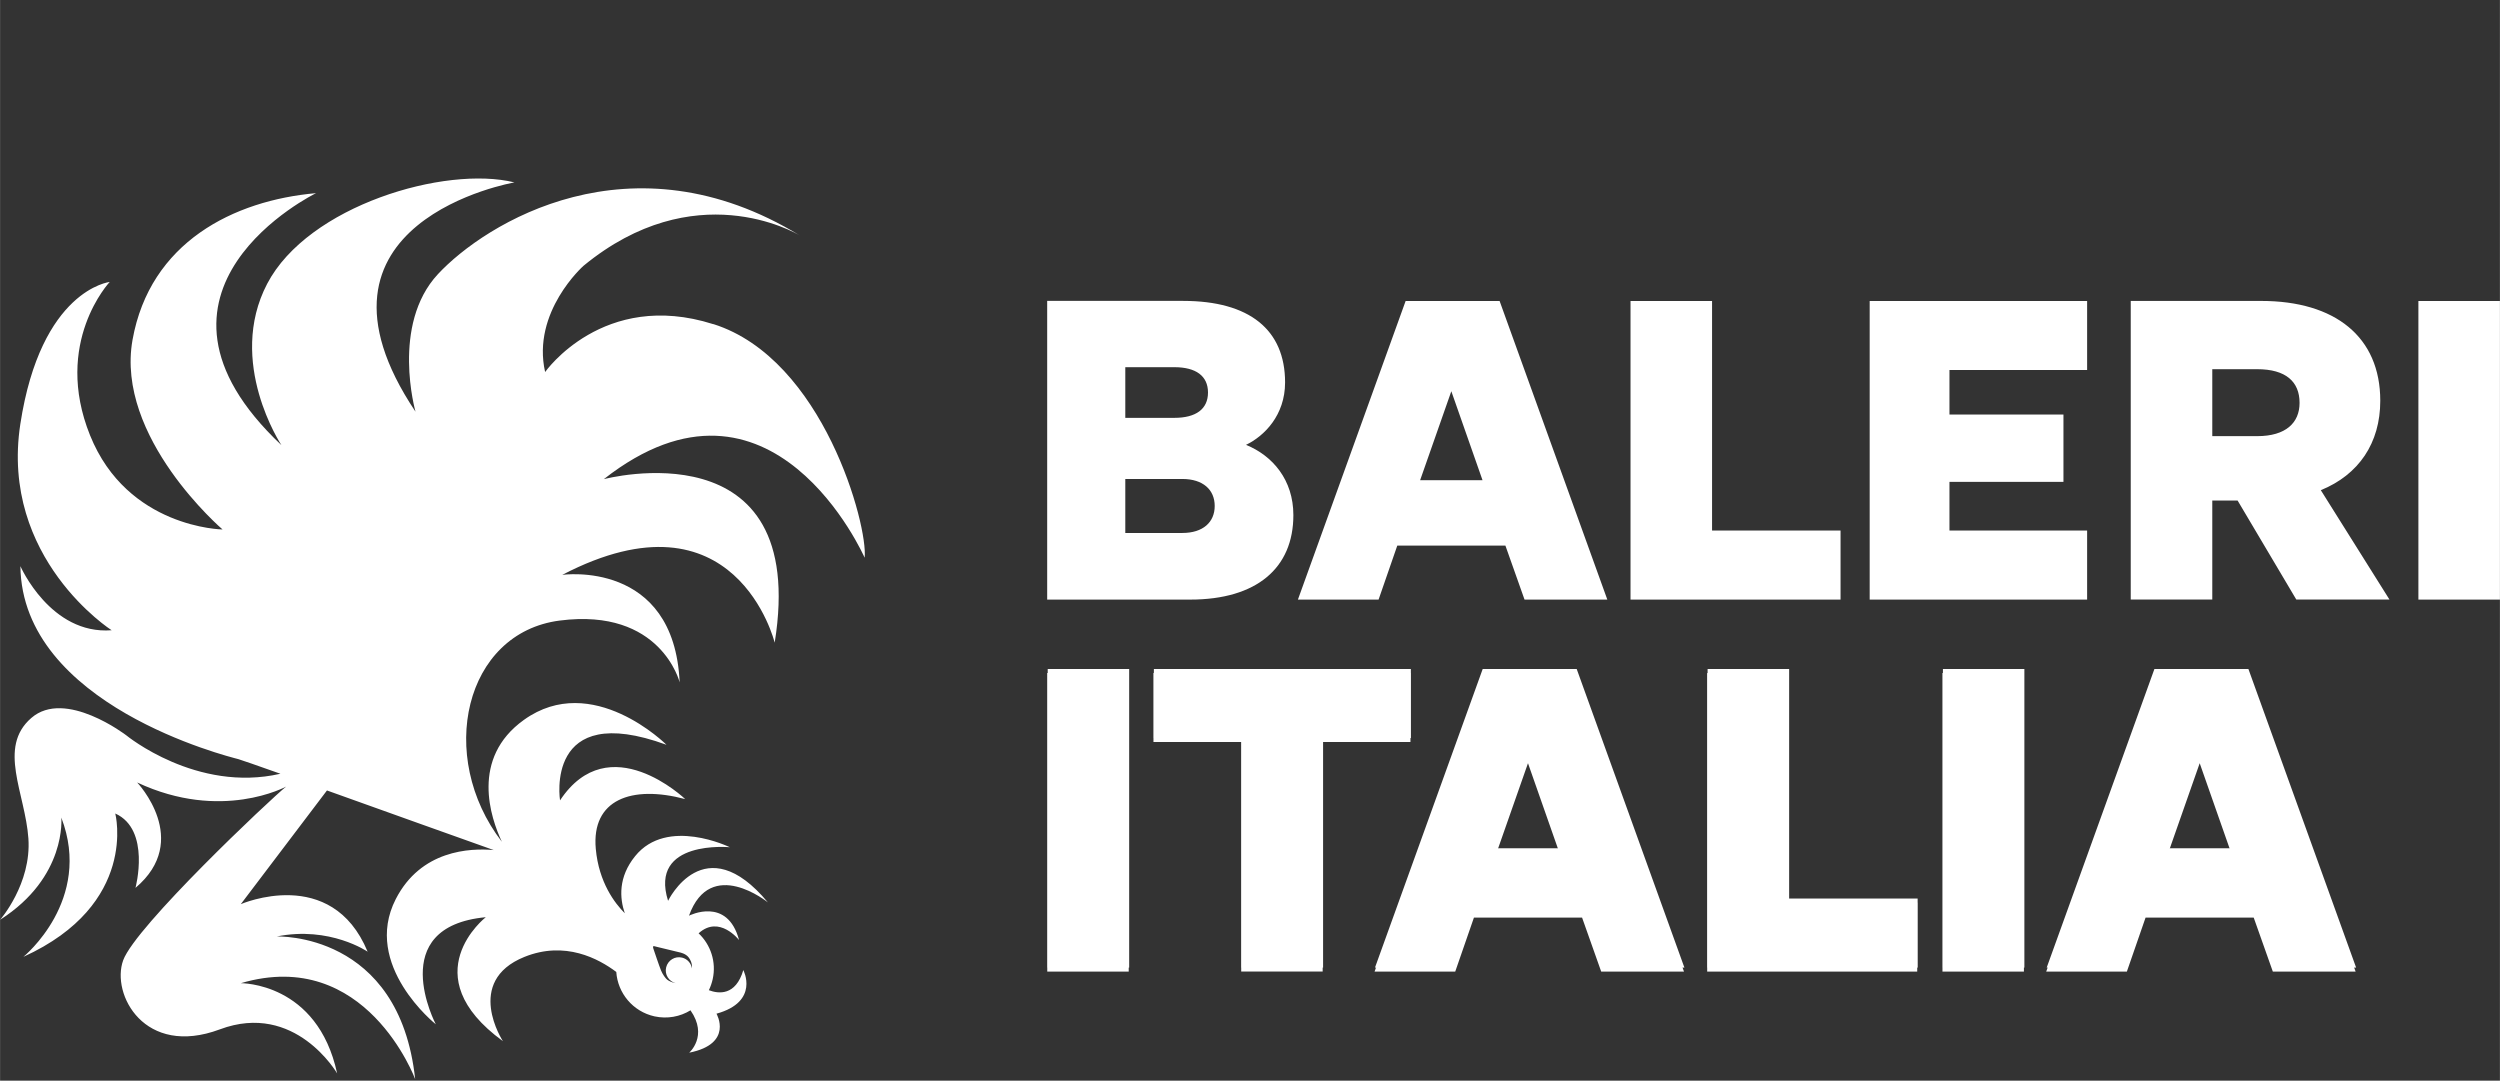 <?xml version="1.0" encoding="UTF-8"?>
<svg xmlns="http://www.w3.org/2000/svg" id="Livello_1" data-name="Livello 1" viewBox="0 0 600 259.38" width="2776" height="1200">
  <rect x="0" y="0" width="600" height="259.38" fill="#333333" stroke="none"/>
  <defs>
    <style>
      .cls-1 {
        fill: #fff;
      }
    </style>
  </defs>
  <path class="cls-1" d="M171.14,77.79c-26.39-8.37-40.32,11.5-40.32,11.5-3.27-14.45,9.21-25.49,9.21-25.49,26.58-21.86,50.56-8.1,51.96-7.26-40.59-24.82-75.56-2.92-86.89,9.25-11.33,12.17-5.39,33.02-5.39,33.02-30.57-45.67,23.75-55.03,23.75-55.03-16.59-4.11-49.53,5.56-59.35,24.33-9.82,18.8,3.42,38.73,3.42,38.73-39.48-37.19,8.31-60.48,8.31-60.48-19.78,1.74-39.86,11.79-44.05,35.22-4.17,23.43,21.61,45.5,21.61,45.5,0,0-22.82-.31-31.8-22.59-8.98-22.3,4.72-36.82,4.72-36.82,0,0-16.51,1.83-21.46,34.13-4.93,32.29,21.92,49.47,21.92,49.47-14.68,1.13-21.9-15.38-21.9-15.38.38,33.31,49.76,45.65,52.34,46.32.59.17,4.47,1.51,10.07,3.5-20.12,4.64-36.98-9.21-36.98-9.21,0,0-14.68-11.27-22.82-4.17-8.14,7.07-1.45,18.02-.69,28.91s-6.78,19.51-6.78,19.51c16.05-10.24,14.68-24.52,14.68-24.52,7.62,19.85-9.1,33.42-9.1,33.42,27.71-12.61,22.05-34.4,22.05-34.4,8.6,3.88,4.85,17.85,4.85,17.85,13.59-11.45.4-25.3.4-25.3,20.24,9.5,35.75.99,35.75.99-3.92,3.17-36.12,33.54-39.1,41.68-2.96,8.14,5.1,23.35,23.2,16.59,18.1-6.78,28.15,10.57,28.15,10.57-4.72-21.9-23.12-21.65-23.12-21.65,30.04-8.87,41.85,23.03,41.85,23.03-3.8-35.45-33.25-34.24-33.25-34.24,12.78-2.58,21.84,3.65,21.84,3.65-8.66-20.92-30.44-11.41-30.44-11.41l20.68-27.29c14.08,5.03,31.47,11.29,40.03,14.31-5.71-.52-17.5,0-23.52,11.77-8.14,15.9,9.61,30.04,9.61,30.04,0,0-12.34-23.41,12-25.7,0,0-17.73,13.85,4.11,29.75,0,0-9.4-14.33,5.16-20.22,9.78-3.94,17.81.44,22.05,3.61.34,5.06,3.96,9.5,9.17,10.66,3.08.67,6.15.08,8.64-1.45,4.3,6.17-.31,10.17-.31,10.17,10.72-2.14,6.55-9.36,6.55-9.36,10.43-2.89,6.44-10.47,6.44-10.47-1.83,6.23-5.96,5.71-8.27,4.83.4-.82.71-1.72.92-2.64.92-4.15-.5-8.29-3.38-11.01,4.97-4.51,9.71,1.62,9.71,1.62-2.81-10.57-12.02-5.85-12.02-5.85,5.18-14.37,18.94-3.19,18.94-3.19-15.29-18.34-23.96-.38-23.96-.38-4.64-14.75,14.83-12.86,14.83-12.86,0,0-15.06-7.38-22.74,2.14-4.09,5.06-3.71,10.09-2.48,13.7-2.37-2.37-6.23-7.38-6.96-15.46-1.07-11.79,8.52-15.38,21.46-11.94,0,0-18.25-17.5-30.04.31,0,0-3.84-24.1,25.55-13.34,0,0-17.79-17.77-34.22-5.98-12.88,9.23-7.99,23.52-5.29,29.26-15.78-20.5-8.98-50.16,13.89-53.1,24.33-3.13,28.78,14.83,28.78,14.83-1.34-29.58-28.17-25.8-28.17-25.8,41.68-21.69,50.98,16.28,50.98,16.28,8.41-52.38-41.01-39.25-41.01-39.25,40.4-31.66,62.6,18.86,62.6,18.86.84-7.62-9.88-47.7-36.29-56.07M156.9,227.07l.84.21,5.45,1.32s1.32.25,2.03,1.13c.42.52.94,1.43.84,2.71-.19-1.24-1.09-2.29-2.37-2.6-1.7-.42-3.4.63-3.82,2.33s.63,3.4,2.33,3.82c.04,0,.08,0,.13.02-.96-.13-1.83-.57-2.22-.88-.42-.34-1.07-1.24-1.47-2.2-.4-.96-1.74-4.95-1.74-4.95,0,0-.4-.96-.02-.86"/>
  <g>
    <path class="cls-1" d="M528.04,182.24l7.49,21.36h-14.98l7.49-21.36h0ZM517.07,160.57l-25.85,71.66h19.36l4.49-12.96h25.95l4.59,12.96h19.87l-25.85-71.66h-22.57ZM485.86,160.57h-19.55v71.66h19.55v-71.66h0ZM409.83,232.23h50.41v-16.57h-30.84v-55.09h-19.57v71.66ZM366.83,182.24l7.49,21.36h-14.98l7.49-21.36h0ZM355.85,160.57l-25.85,71.66h19.36l4.49-12.96h25.95l4.59,12.96h19.87l-25.85-71.66h-22.57ZM338.61,177.14v-16.57h-61.68v16.57h21.06v55.09h19.55v-55.09h21.06ZM271,160.57h-19.55v71.66h19.55v-71.66Z"/>
    <path class="cls-1" d="M527.94,183.18l7.49,21.36h-14.98l7.49-21.36h0ZM516.95,161.53l-25.85,71.66h19.36l4.49-12.96h25.95l4.59,12.96h19.87l-25.85-71.66h-22.57ZM485.75,161.53h-19.55v71.66h19.55v-71.66h0ZM409.73,233.2h50.41v-16.57h-30.84v-55.09h-19.57v71.66h0ZM366.72,183.18l7.49,21.36h-14.98l7.49-21.36h0ZM355.75,161.53l-25.85,71.66h19.36l4.49-12.96h25.95l4.59,12.96h19.87l-25.85-71.66h-22.57ZM338.51,178.09v-16.57h-61.68v16.57h21.06v55.09h19.55v-55.09h21.06ZM270.89,161.53h-19.55v71.66h19.55v-71.66h0Z"/>
    <path class="cls-1" d="M600,72.25h-19.57v71.66h19.57v-71.66ZM530.96,104.68v-16.07h10.78c6.88,0,10.17,3,10.17,8.08,0,4.78-3.29,7.99-10.17,7.99h-10.78ZM530.96,120.14h6.08l14.08,23.75h22.36l-16.47-26.24c9.08-3.69,14.27-11.29,14.27-21.46,0-15.38-10.89-23.96-28.55-23.96h-31.34v71.66h19.57v-23.75ZM448.73,72.25v71.66h52.19v-16.57h-33.04v-11.68h27.36v-16.17h-27.36v-10.68h33.04v-16.57h-52.19v.02ZM391.33,143.91h50.41v-16.57h-30.84v-55.09h-19.57v71.66ZM348.32,93.9l7.49,21.36h-14.98l7.49-21.36h0ZM337.35,72.25l-25.85,71.66h19.36l4.49-12.96h25.95l4.59,12.96h19.87l-25.85-71.66h-22.57ZM270.07,114.96h13.68c4.99,0,7.78,2.6,7.78,6.48s-2.79,6.48-7.78,6.48h-13.68v-12.96ZM270.07,100.3v-12.17h11.77c5.18,0,8.08,2.1,8.08,6.08s-2.9,6.08-8.08,6.08h-11.77ZM251.32,143.91h34.34c15.96,0,24.75-7.59,24.75-20.27,0-8.48-4.99-14.27-11.37-16.87,4.38-2.1,9.38-7.09,9.38-14.98,0-12.67-8.58-19.57-24.46-19.57h-32.64v71.68Z"/>
  </g>
</svg>
